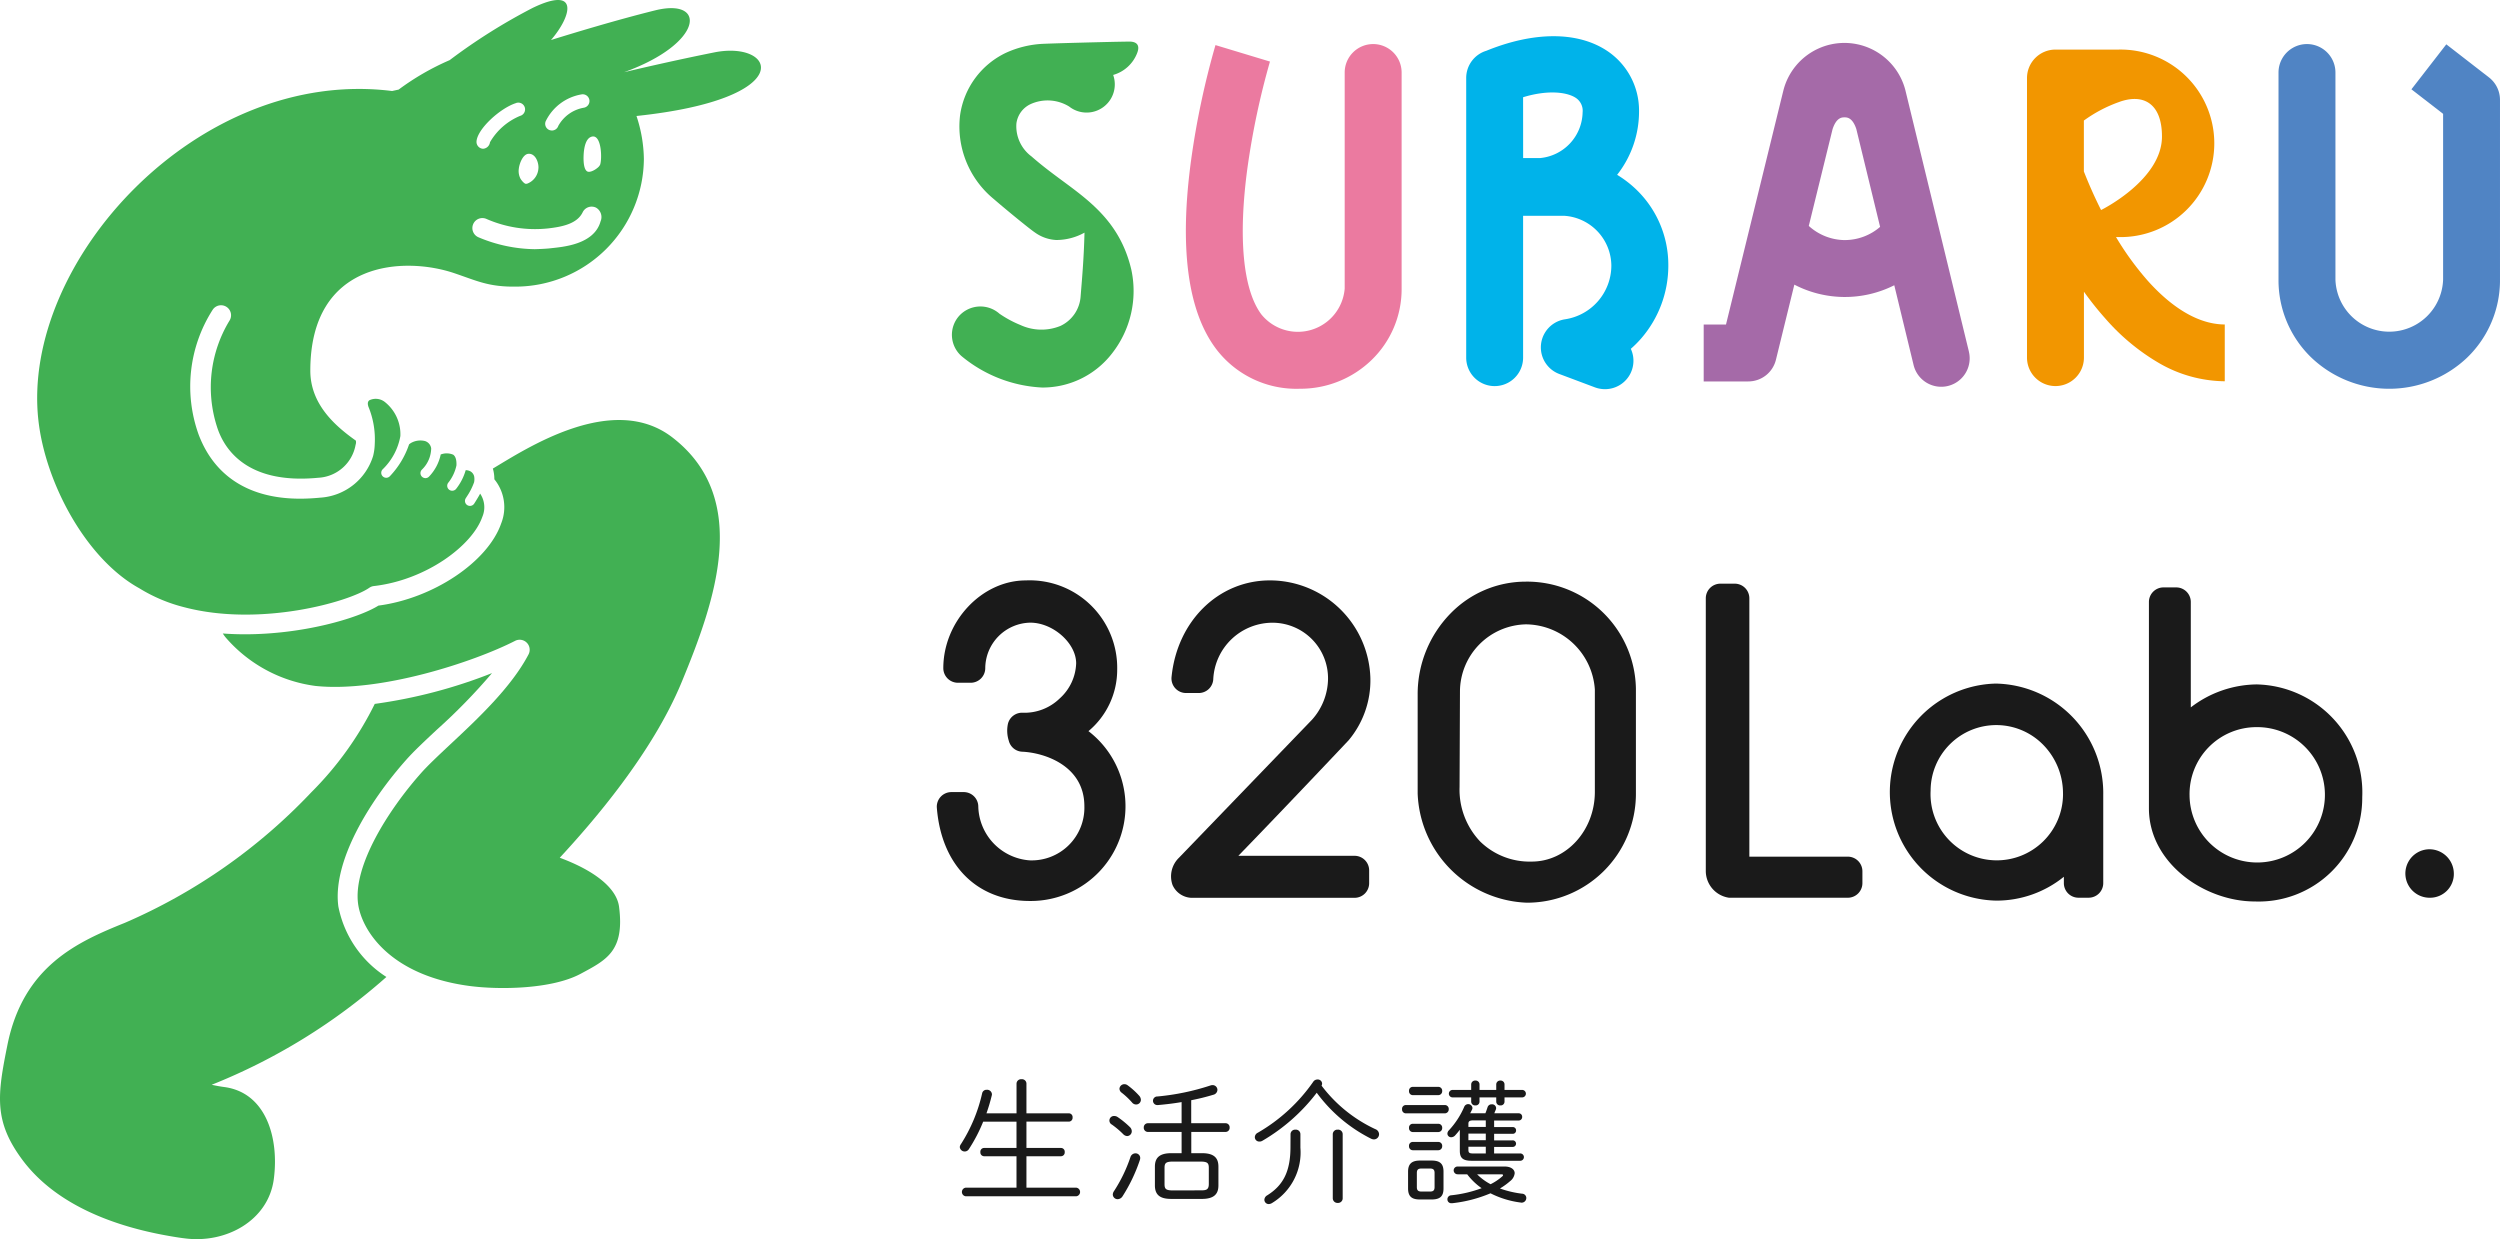 <svg id="logo_320lab" xmlns="http://www.w3.org/2000/svg" width="220" height="109.047" viewBox="0 0 220 109.047">
  <g id="グループ_5935" data-name="グループ 5935" transform="translate(82.434 51.075)">
    <path id="パス_1143" data-name="パス 1143" d="M365.076,630.35a7.035,7.035,0,0,0,2.534-5.4,7.7,7.7,0,0,0-8.047-7.867c-3.865,0-7.255,3.608-7.255,7.723a1.287,1.287,0,0,0,1.283,1.283h1.122A1.287,1.287,0,0,0,356,624.8a4.035,4.035,0,0,1,3.964-4c2,0,4.035,1.806,4.035,3.579a4.342,4.342,0,0,1-1.446,3.089,4.447,4.447,0,0,1-3.223,1.26,1.283,1.283,0,0,0-1.334.969,2.9,2.9,0,0,0,.074,1.491,1.272,1.272,0,0,0,1.187.969c1.892.083,5.465,1.19,5.465,4.8a4.637,4.637,0,0,1-4.83,4.76,4.875,4.875,0,0,1-4.506-4.782,1.282,1.282,0,0,0-1.283-1.225h-1.084a1.285,1.285,0,0,0-1.28,1.382c.4,5.061,3.534,8.2,8.188,8.2a8.335,8.335,0,0,0,5.154-14.946Z" transform="translate(-351.731 -617.081)" fill="#1a1a1a"/>
    <path id="パス_1144" data-name="パス 1144" d="M375.707,625.709a8.855,8.855,0,0,0-8.842-8.628c-4.525,0-8.166,3.576-8.656,8.5a1.283,1.283,0,0,0,1.276,1.411H360.6a1.281,1.281,0,0,0,1.28-1.212,5.224,5.224,0,0,1,5.27-4.974,4.893,4.893,0,0,1,4.83,4.939,5.493,5.493,0,0,1-1.414,3.6l-11.7,12.139a2.279,2.279,0,0,0-.571,2.4,1.9,1.9,0,0,0,1.841,1.129h14.179a1.283,1.283,0,0,0,1.283-1.283V642.6a1.283,1.283,0,0,0-1.283-1.283H364.088c4.131-4.256,9.651-10.109,9.705-10.167A8.2,8.2,0,0,0,375.707,625.709Z" transform="translate(-337.547 -617.081)" fill="#1a1a1a"/>
    <path id="パス_1145" data-name="パス 1145" d="M374.423,617.115a9.234,9.234,0,0,0-6.584,2.781,10.158,10.158,0,0,0-2.912,7.184v8.682a9.987,9.987,0,0,0,9.606,9.606,9.58,9.58,0,0,0,9.6-9.532v-9.3A9.583,9.583,0,0,0,374.423,617.115Zm.542,24.635a6.227,6.227,0,0,1-4.541-1.77,6.626,6.626,0,0,1-1.809-4.792l.035-8.435a5.93,5.93,0,0,1,5.808-5.879,6.138,6.138,0,0,1,6.062,5.735v9.009C380.52,639,378.028,641.75,374.965,641.75Z" transform="translate(-322.607 -617.006)" fill="#1a1a1a"/>
    <path id="パス_1146" data-name="パス 1146" d="M385.331,641.193h-8.666v-22.74a1.287,1.287,0,0,0-1.283-1.283h-1.267a1.287,1.287,0,0,0-1.283,1.283v24.055a2.383,2.383,0,0,0,2.043,2.3h10.456a1.285,1.285,0,0,0,1.283-1.283v-1.049A1.287,1.287,0,0,0,385.331,641.193Z" transform="translate(-305.156 -616.882)" fill="#1a1a1a"/>
    <path id="パス_1147" data-name="パス 1147" d="M387.2,619.912a9.552,9.552,0,0,0,.074,19.1,9.424,9.424,0,0,0,5.917-2.1v.561a1.283,1.283,0,0,0,1.283,1.283h.9a1.285,1.285,0,0,0,1.283-1.283V629.7A9.64,9.64,0,0,0,387.2,619.912Zm5.917,9.7a5.83,5.83,0,1,1-11.652-.279,5.779,5.779,0,0,1,9.894-4.047A6.105,6.105,0,0,1,393.115,629.614Z" transform="translate(-294.005 -610.832)" fill="#1a1a1a"/>
    <path id="パス_1148" data-name="パス 1148" d="M394.484,625.811a9.669,9.669,0,0,0-5.808,2.021v-9.275a1.283,1.283,0,0,0-1.283-1.283h-1.119a1.283,1.283,0,0,0-1.283,1.283v18.159c0,4.83,4.907,8.195,9.314,8.195a9.113,9.113,0,0,0,9.458-9.17A9.511,9.511,0,0,0,394.484,625.811Zm-.035,3.759a5.956,5.956,0,1,1-5.882,6.026A5.891,5.891,0,0,1,394.448,629.57Z" transform="translate(-278.32 -616.657)" fill="#1a1a1a"/>
    <path id="パス_1149" data-name="パス 1149" d="M394.167,624.458a2.133,2.133,0,1,0,.038,4.266,2.093,2.093,0,0,0,2.113-2.114A2.154,2.154,0,0,0,394.167,624.458Z" transform="translate(-262.814 -600.798)" fill="#1a1a1a"/>
  </g>
  <g id="グループ_5936" data-name="グループ 5936" transform="translate(83.769 3.187)">
    <path id="パス_1150" data-name="パス 1150" d="M375.045,602.365a2.506,2.506,0,0,0-2.5,2.5v19.022a4.133,4.133,0,0,1-7.335,2.264c-1.616-2.175-2.049-6.742-1.225-12.861a68.025,68.025,0,0,1,1.985-9.385l-4.795-1.45a72.019,72.019,0,0,0-2.142,10.1c-1.046,7.669-.318,13.249,2.155,16.581a8.855,8.855,0,0,0,7.422,3.56,8.983,8.983,0,0,0,6.3-2.527,8.675,8.675,0,0,0,2.646-6.28V604.87A2.506,2.506,0,0,0,375.045,602.365Z" transform="translate(-337.982 -601.674)" fill="#eb7aa0"/>
    <path id="パス_1151" data-name="パス 1151" d="M392.269,622.855a25.907,25.907,0,0,1-2.787-3.836h.215a8.252,8.252,0,1,0,0-16.5h-5.548a2.506,2.506,0,0,0-2.5,2.5v24.606a2.5,2.5,0,1,0,5.01,0v-5.8a27.968,27.968,0,0,0,1.883,2.36,18.825,18.825,0,0,0,4.727,3.923,11.734,11.734,0,0,0,5.783,1.6V626.71C396.278,626.7,393.837,624.61,392.269,622.855Zm-2.537-15.716c2.139-.789,3.794.1,3.794,3.031,0,3.781-5.218,6.4-5.359,6.469-.545-1.081-1.052-2.216-1.514-3.393v-4.481A12.229,12.229,0,0,1,389.732,607.14Z" transform="translate(-287.042 -601.343)" fill="#f29600"/>
    <path id="パス_1152" data-name="パス 1152" d="M407.068,605.3l-3.756-2.912-3.069,3.958,2.787,2.158v14.6a4.74,4.74,0,0,1-9.474,0V604.87a2.5,2.5,0,0,0-5.01,0v18.236a9.444,9.444,0,0,0,2.883,6.841,9.936,9.936,0,0,0,13.727,0,9.454,9.454,0,0,0,2.88-6.841V607.278A2.5,2.5,0,0,0,407.068,605.3Z" transform="translate(-271.806 -601.674)" fill="#5084c4"/>
    <path id="パス_1153" data-name="パス 1153" d="M396.113,629.5l-5.593-23.012a5.539,5.539,0,0,0-10.725,0c-.013.045-5.058,20.626-5.058,20.626h-1.963v5.01H376.7a2.5,2.5,0,0,0,2.431-1.908l1.62-6.61a9.652,9.652,0,0,0,8.794.054l1.7,7.021a2.5,2.5,0,0,0,4.865-1.18Zm-10.9-9.814a4.769,4.769,0,0,1-3.191-1.247l2.091-8.509c.34-1.042.834-1.045,1.049-1.045s.7,0,1.042,1.023l2.094,8.615A4.751,4.751,0,0,1,385.209,619.684Z" transform="translate(-306.618 -601.745)" fill="#a56aa8"/>
    <path id="パス_1154" data-name="パス 1154" d="M352.974,629.957a2.5,2.5,0,0,1-.183-3.534,2.529,2.529,0,0,1,3.538-.183,9.615,9.615,0,0,0,1.854,1,4.417,4.417,0,0,0,3.518.074,3.094,3.094,0,0,0,1.77-2.582c.115-1.44.285-3.262.343-5.625a5.121,5.121,0,0,1-2.5.648,3.522,3.522,0,0,1-1.825-.635c-.619-.414-3.028-2.418-3.643-2.957a8.264,8.264,0,0,1-2.983-7.373,7.186,7.186,0,0,1,4.064-5.52,8.817,8.817,0,0,1,3.024-.766c.414-.038,6.469-.2,7.816-.209.536,0,.972.228.693.975a3.19,3.19,0,0,1-2.123,1.96,2.481,2.481,0,0,1-3.871,2.781,3.624,3.624,0,0,0-3.416-.205,2.188,2.188,0,0,0-1.228,1.693,3.311,3.311,0,0,0,1.334,2.906c.936.824,1.863,1.507,2.758,2.168,2.492,1.841,5.068,3.743,6.017,7.778a8.9,8.9,0,0,1-1.706,7.4,7.706,7.706,0,0,1-6.152,2.986A12,12,0,0,1,352.974,629.957Z" transform="translate(-352.147 -601.822)" fill="#41b053"/>
    <path id="パス_1155" data-name="パス 1155" d="M381.117,615.541a9.651,9.651,0,0,0-1.578-1.193,9.01,9.01,0,0,0,1.928-5.584,6.3,6.3,0,0,0-2.96-5.423c-2.617-1.642-6.427-1.562-10.475.09a2.5,2.5,0,0,0-1.774,2.4v24.606a2.5,2.5,0,1,0,5.007,0V617.956h3.666a4.431,4.431,0,0,1,4.1,4.384,4.791,4.791,0,0,1-4.057,4.718,2.5,2.5,0,0,0-.51,4.821l3.127,1.174a2.552,2.552,0,0,0,.879.157,2.5,2.5,0,0,0,2.274-3.55,9.553,9.553,0,0,0,.9-.9,9.774,9.774,0,0,0,2.4-6.415A9.2,9.2,0,0,0,381.117,615.541Zm-9.853-8.021c2.085-.641,3.781-.481,4.6.032a1.357,1.357,0,0,1,.638,1.3,4.123,4.123,0,0,1-3.727,4.019h-1.507Z" transform="translate(-321.001 -602.15)" fill="#00b3ea"/>
  </g>
  <g id="グループ_5937" data-name="グループ 5937">
    <path id="パス_1156" data-name="パス 1156" d="M355.805,640.166c-.536-3.961,2.729-9.263,5.962-12.9.68-.77,1.617-1.642,2.7-2.656a51.2,51.2,0,0,0,4.859-4.984,44.427,44.427,0,0,1-10.318,2.71,29.328,29.328,0,0,1-5.594,7.79A49.661,49.661,0,0,1,337.021,641.6c-4.147,1.671-8.932,3.791-10.337,10.738-.895,4.429-1.209,6.706,1.292,10.09,3.65,4.936,10.446,6.338,13.579,6.838.269.042.51.077.709.1,3.647.488,7.374-1.559,7.858-5.205s-.693-7.62-4.352-8.108c-.34-.045-.718-.112-1.113-.2a52.426,52.426,0,0,0,15.376-9.487A9.514,9.514,0,0,1,355.805,640.166Z" transform="translate(-326.029 -560.393)" fill="#41b053"/>
    <path id="パス_1157" data-name="パス 1157" d="M371.684,614.2c-5.231-4.015-12.832.991-15.783,2.752a3.343,3.343,0,0,1,.131.943,3.875,3.875,0,0,1,.6,3.887c-1.177,3.39-5.988,6.6-10.8,7.229-1.815,1.126-6.617,2.524-11.748,2.524-.645,0-1.3-.022-1.947-.07a3.264,3.264,0,0,0,.247.346,12.614,12.614,0,0,0,7.9,4.269c5.683.6,13.91-2.094,17.573-3.967a.881.881,0,0,1,1.183,1.193c-1.52,2.9-4.49,5.68-6.88,7.912-1.049.985-1.956,1.831-2.582,2.537-2.839,3.2-5.991,8.127-5.536,11.5.3,2.239,2.7,6.267,9.76,7.223,2.646.356,7.271.3,9.814-1.062,2.271-1.219,3.894-1.992,3.39-5.9-.212-1.658-2.171-3.188-5.218-4.317,2.861-3.092,8.13-9.154,10.735-15.472C375.459,628.622,378.669,619.568,371.684,614.2Z" transform="translate(-312.529 -575.718)" fill="#41b053"/>
    <path id="パス_1158" data-name="パス 1158" d="M386.627,605.768c-3.073.616-5.969,1.277-7.932,1.742,7.024-2.531,7.3-6.578,2.726-5.44-3.345.831-7.12,1.973-9.157,2.608,1.835-2.123,2.508-4.811-1.607-2.829a51.035,51.035,0,0,0-7.312,4.6,22.392,22.392,0,0,0-4.487,2.591l-.577.125c-17.072-2.136-32.675,15.026-31.126,28.968.613,5.517,4.186,12.2,8.878,14.789a14.011,14.011,0,0,0,3.986,1.677c6.639,1.738,14.446-.462,16.258-1.719a.862.862,0,0,1,.4-.151c4.631-.536,8.672-3.579,9.542-6.084a2.141,2.141,0,0,0-.189-2.049c-.122.231-.266.465-.42.715l-.1.157a.441.441,0,0,1-.375.208.454.454,0,0,1-.231-.064.44.44,0,0,1-.144-.606l.1-.157a5.6,5.6,0,0,0,.638-1.257,1.365,1.365,0,0,0,.006-.51.7.7,0,0,0-.3-.43.87.87,0,0,0-.446-.119,4.772,4.772,0,0,1-.856,1.661.446.446,0,0,1-.33.147.437.437,0,0,1-.327-.731,3.694,3.694,0,0,0,.7-1.5c.019-.478-.077-.792-.285-.94a1.462,1.462,0,0,0-1.1-.019,3.992,3.992,0,0,1-1.023,1.94.436.436,0,0,1-.321.141.453.453,0,0,1-.3-.119.44.44,0,0,1-.019-.622,2.665,2.665,0,0,0,.824-1.883.789.789,0,0,0-.539-.638,1.683,1.683,0,0,0-1.254.176c-.106.074-.151.112-.151.112a7.554,7.554,0,0,1-1.687,2.8.439.439,0,1,1-.648-.593,5.369,5.369,0,0,0,1.568-2.938,3.622,3.622,0,0,0-1.373-3,1.292,1.292,0,0,0-1.347-.151c-.061.045-.225.16-.093.568a7.52,7.52,0,0,1,.558,3.291,4.871,4.871,0,0,1-.144,1.046,5.21,5.21,0,0,1-4.66,3.669c-.625.061-1.212.09-1.767.09-6.331,0-8.259-3.9-8.923-5.629a12.51,12.51,0,0,1,1.235-11,.881.881,0,1,1,1.466.978,11.3,11.3,0,0,0-1.1,9.288c.526,1.713,2.37,5.157,8.919,4.522a3.519,3.519,0,0,0,3.288-2.9.662.662,0,0,0,.022-.369c-1.838-1.3-4.006-3.21-4.006-6.155,0-9.74,8.307-10.052,12.659-8.583,2.049.693,3.037,1.219,5.446,1.187a11.316,11.316,0,0,0,11.248-11.248,12.433,12.433,0,0,0-.651-3.768C394.167,609.844,392.051,604.684,386.627,605.768Zm-10.048,9.9a.819.819,0,0,1-.225.26c-.276.231-.715.446-.92.3-.372-.25-.314-1.328-.279-1.7.042-.4.16-1.09.574-1.3C376.73,612.741,376.781,615.194,376.579,615.672Zm-4.8-3.8a4.294,4.294,0,0,1,3.146-2.4.595.595,0,1,1,.247,1.164,3.194,3.194,0,0,0-2.264,1.6.594.594,0,0,1-.564.41,1.109,1.109,0,0,1-.183-.029A.59.59,0,0,1,371.781,611.872Zm-.622,4.105a1.529,1.529,0,0,1-.994,1.347l-.093.013c-.16.013-.439-.353-.5-.472a1.451,1.451,0,0,1-.138-.853c.035-.388.337-1.283.847-1.318C370.908,614.649,371.2,615.48,371.159,615.977Zm-1.959-5.754a.594.594,0,1,1,.349,1.135,5.493,5.493,0,0,0-2.652,2.319.654.654,0,0,1-.612.574.606.606,0,0,1-.574-.613C365.745,612.523,367.817,610.65,369.2,610.223Zm7.438,10.385c-.555,2.1-3.384,2.283-4.413,2.4-.465.055-1.119.071-1.386.08a13.087,13.087,0,0,1-4.952-1.046.88.88,0,0,1,.683-1.623,10.676,10.676,0,0,0,5.455.84c1.286-.148,2.543-.42,3.028-1.417a.878.878,0,0,1,1.174-.411A.953.953,0,0,1,376.637,620.608Z" transform="translate(-323.777 -601.156)" fill="#41b053"/>
  </g>
  <g id="グループ_5938" data-name="グループ 5938" transform="translate(84.461 94.973)">
    <path id="パス_1159" data-name="パス 1159" d="M354.422,634.5a13.866,13.866,0,0,1-1.27,2.437.433.433,0,0,1-.789-.2.483.483,0,0,1,.1-.257,13.954,13.954,0,0,0,1.87-4.484.39.39,0,0,1,.4-.3.423.423,0,0,1,.459.388.338.338,0,0,1-.013.106,15.654,15.654,0,0,1-.468,1.578h2.646v-2.627a.4.4,0,0,1,.436-.375.393.393,0,0,1,.436.375v2.627h3.743a.328.328,0,0,1,.317.363.334.334,0,0,1-.317.366h-3.743v2.319h3.047a.329.329,0,0,1,.321.366.333.333,0,0,1-.321.362h-3.047v2.768h4.4a.382.382,0,0,1,0,.754H352.87a.382.382,0,0,1,0-.754h4.484v-2.768h-2.861a.333.333,0,0,1-.318-.362.328.328,0,0,1,.318-.366h2.861V634.5Z" transform="translate(-352.363 -630.768)" fill="#1a1a1a"/>
    <path id="パス_1160" data-name="パス 1160" d="M358.269,634.679a.511.511,0,0,1,.164.366.418.418,0,0,1-.41.423.521.521,0,0,1-.353-.176,7.583,7.583,0,0,0-.988-.834.4.4,0,0,1,.221-.754.5.5,0,0,1,.273.083A7.723,7.723,0,0,1,358.269,634.679Zm.481,2.309a.412.412,0,0,1,.427.41.629.629,0,0,1-.035.189,14.309,14.309,0,0,1-1.52,3.179.524.524,0,0,1-.423.257.423.423,0,0,1-.436-.41.563.563,0,0,1,.106-.3,13.162,13.162,0,0,0,1.447-2.992A.467.467,0,0,1,358.75,636.988Zm.33-5.074a.55.55,0,0,1,.154.353.413.413,0,0,1-.414.423.457.457,0,0,1-.362-.176,6.651,6.651,0,0,0-.908-.857.451.451,0,0,1-.2-.353.429.429,0,0,1,.436-.4.456.456,0,0,1,.26.08A6.672,6.672,0,0,1,359.081,631.914Zm5.532,5.061c1.107,0,1.446.459,1.446,1.19v1.645c0,.731-.353,1.19-1.459,1.19h-2.672c-.859,0-1.459-.234-1.459-1.19v-1.645c0-.731.34-1.19,1.45-1.19h.9v-1.87h-2.967a.365.365,0,0,1-.362-.391.36.36,0,0,1,.362-.375h2.967v-1.86c-.693.119-1.389.2-2.059.26h-.048a.378.378,0,1,1-.013-.754,21.059,21.059,0,0,0,4.65-.966.61.61,0,0,1,.189-.035.423.423,0,0,1,.433.427.458.458,0,0,1-.362.423,19.115,19.115,0,0,1-1.944.481v2.024h3.015a.355.355,0,0,1,.366.375.36.36,0,0,1-.366.391H363.67v1.87Zm-.141,3.271c.459,0,.741-.013.741-.552v-1.424c0-.423-.119-.555-.741-.555H362.06c-.625,0-.744.131-.744.555V639.7c0,.423.119.552.744.552Z" transform="translate(-343.298 -630.468)" fill="#1a1a1a"/>
    <path id="パス_1161" data-name="パス 1161" d="M361.128,636.166a.491.491,0,0,1-.269.071.388.388,0,0,1-.4-.388.449.449,0,0,1,.26-.388,15.208,15.208,0,0,0,4.872-4.474.448.448,0,0,1,.388-.212.38.38,0,0,1,.4.353.4.4,0,0,1-.048.189,12.562,12.562,0,0,0,4.721,3.823.492.492,0,0,1,.34.449.458.458,0,0,1-.459.459.61.61,0,0,1-.234-.058,13.361,13.361,0,0,1-4.792-4.048A16.4,16.4,0,0,1,361.128,636.166Zm2.473-.577a.405.405,0,0,1,.433-.4.4.4,0,0,1,.436.4v1.19a5.2,5.2,0,0,1-2.483,4.859.591.591,0,0,1-.3.1.381.381,0,0,1-.388-.379.47.47,0,0,1,.247-.388c1.414-.882,2.049-2.107,2.049-4.259Zm3.717,0a.406.406,0,0,1,.436-.4.4.4,0,0,1,.436.4v5.648a.405.405,0,0,1-.436.4.412.412,0,0,1-.436-.4Z" transform="translate(-334.495 -630.753)" fill="#1a1a1a"/>
    <path id="パス_1162" data-name="パス 1162" d="M364.828,633.688a.337.337,0,0,1-.33-.365.331.331,0,0,1,.33-.366h3.435a.341.341,0,0,1,.343.366.348.348,0,0,1-.343.365Zm1.248,7.579c-.709,0-1.049-.247-1.049-.978V638.82c0-.661.3-.978,1.049-.978H367.1c.776,0,1.046.318,1.046.978v1.469c0,.67-.269.978-1.058.978Zm-.638-9.182a.334.334,0,0,1-.327-.362.33.33,0,0,1,.327-.366h2.252a.34.34,0,0,1,.34.366.344.344,0,0,1-.34.362Zm0,3.249a.337.337,0,0,1-.327-.365.329.329,0,0,1,.327-.363h2.252a.339.339,0,0,1,.34.363.347.347,0,0,1-.34.365Zm0,1.6a.337.337,0,0,1-.327-.365.33.33,0,0,1,.327-.366h2.252a.34.34,0,0,1,.34.366.347.347,0,0,1-.34.365Zm1.533,3.634c.269,0,.388-.106.388-.388v-1.248c0-.27-.106-.388-.388-.388H366.2c-.3,0-.4.119-.4.388v1.248c0,.269.106.388.4.388Zm5.626-3.352h2.283a.323.323,0,1,1,0,.645h-4.262c-.8,0-1.036-.269-1.036-.882v-1.847a6.4,6.4,0,0,1-.423.507.47.47,0,0,1-.33.151.322.322,0,0,1-.34-.318.426.426,0,0,1,.141-.3,7.213,7.213,0,0,0,1.344-2.072.377.377,0,0,1,.719.106.337.337,0,0,1-.051.176,2.821,2.821,0,0,1-.151.3h1.341c.071-.176.132-.353.189-.529a.369.369,0,0,1,.375-.26.348.348,0,0,1,.379.318.31.31,0,0,1-.023.141c-.048.119-.1.225-.132.331h2.13a.3.3,0,0,1,.318.318.308.308,0,0,1-.318.318H372.6v.577h1.623a.282.282,0,0,1,.308.292.287.287,0,0,1-.308.3H372.6v.577h1.623a.289.289,0,1,1,0,.577H372.6Zm-3.191,1.835a.348.348,0,0,1-.366-.34.341.341,0,0,1,.366-.343h4.131c.529,0,.872.247.872.59a1.01,1.01,0,0,1-.4.693,6.056,6.056,0,0,1-.895.648,8.811,8.811,0,0,0,1.944.459.381.381,0,0,1,.375.375.414.414,0,0,1-.436.414c-.022,0-.045-.013-.08-.013a8.11,8.11,0,0,1-2.636-.811,11.965,11.965,0,0,1-3.355.872h-.083a.332.332,0,0,1-.353-.343.347.347,0,0,1,.33-.353,10.94,10.94,0,0,0,2.681-.625,5.673,5.673,0,0,1-1.27-1.222Zm1.908-6.392a.331.331,0,0,1-.366.33.338.338,0,0,1-.366-.33v-.375h-1.636a.329.329,0,0,1,0-.658h1.636v-.484a.345.345,0,0,1,.366-.34.338.338,0,0,1,.366.34v.484h1.472v-.484a.342.342,0,0,1,.362-.34.338.338,0,0,1,.366.34v.484h1.552a.329.329,0,0,1,0,.658h-1.552v.375a.331.331,0,0,1-.366.33.335.335,0,0,1-.362-.33v-.375h-1.472Zm.552,1.649h-1.119c-.34,0-.411.106-.411.295v.282h1.53Zm0,1.164h-1.53v.577h1.53Zm-1.53,1.155v.26c0,.26.071.33.411.33h1.119v-.59Zm.766,2.425a4.9,4.9,0,0,0,1.187.872,4.714,4.714,0,0,0,1.049-.709.116.116,0,0,0,.045-.093c0-.048-.045-.07-.163-.07Z" transform="translate(-325.578 -630.686)" fill="#1a1a1a"/>
  </g>
</svg>
